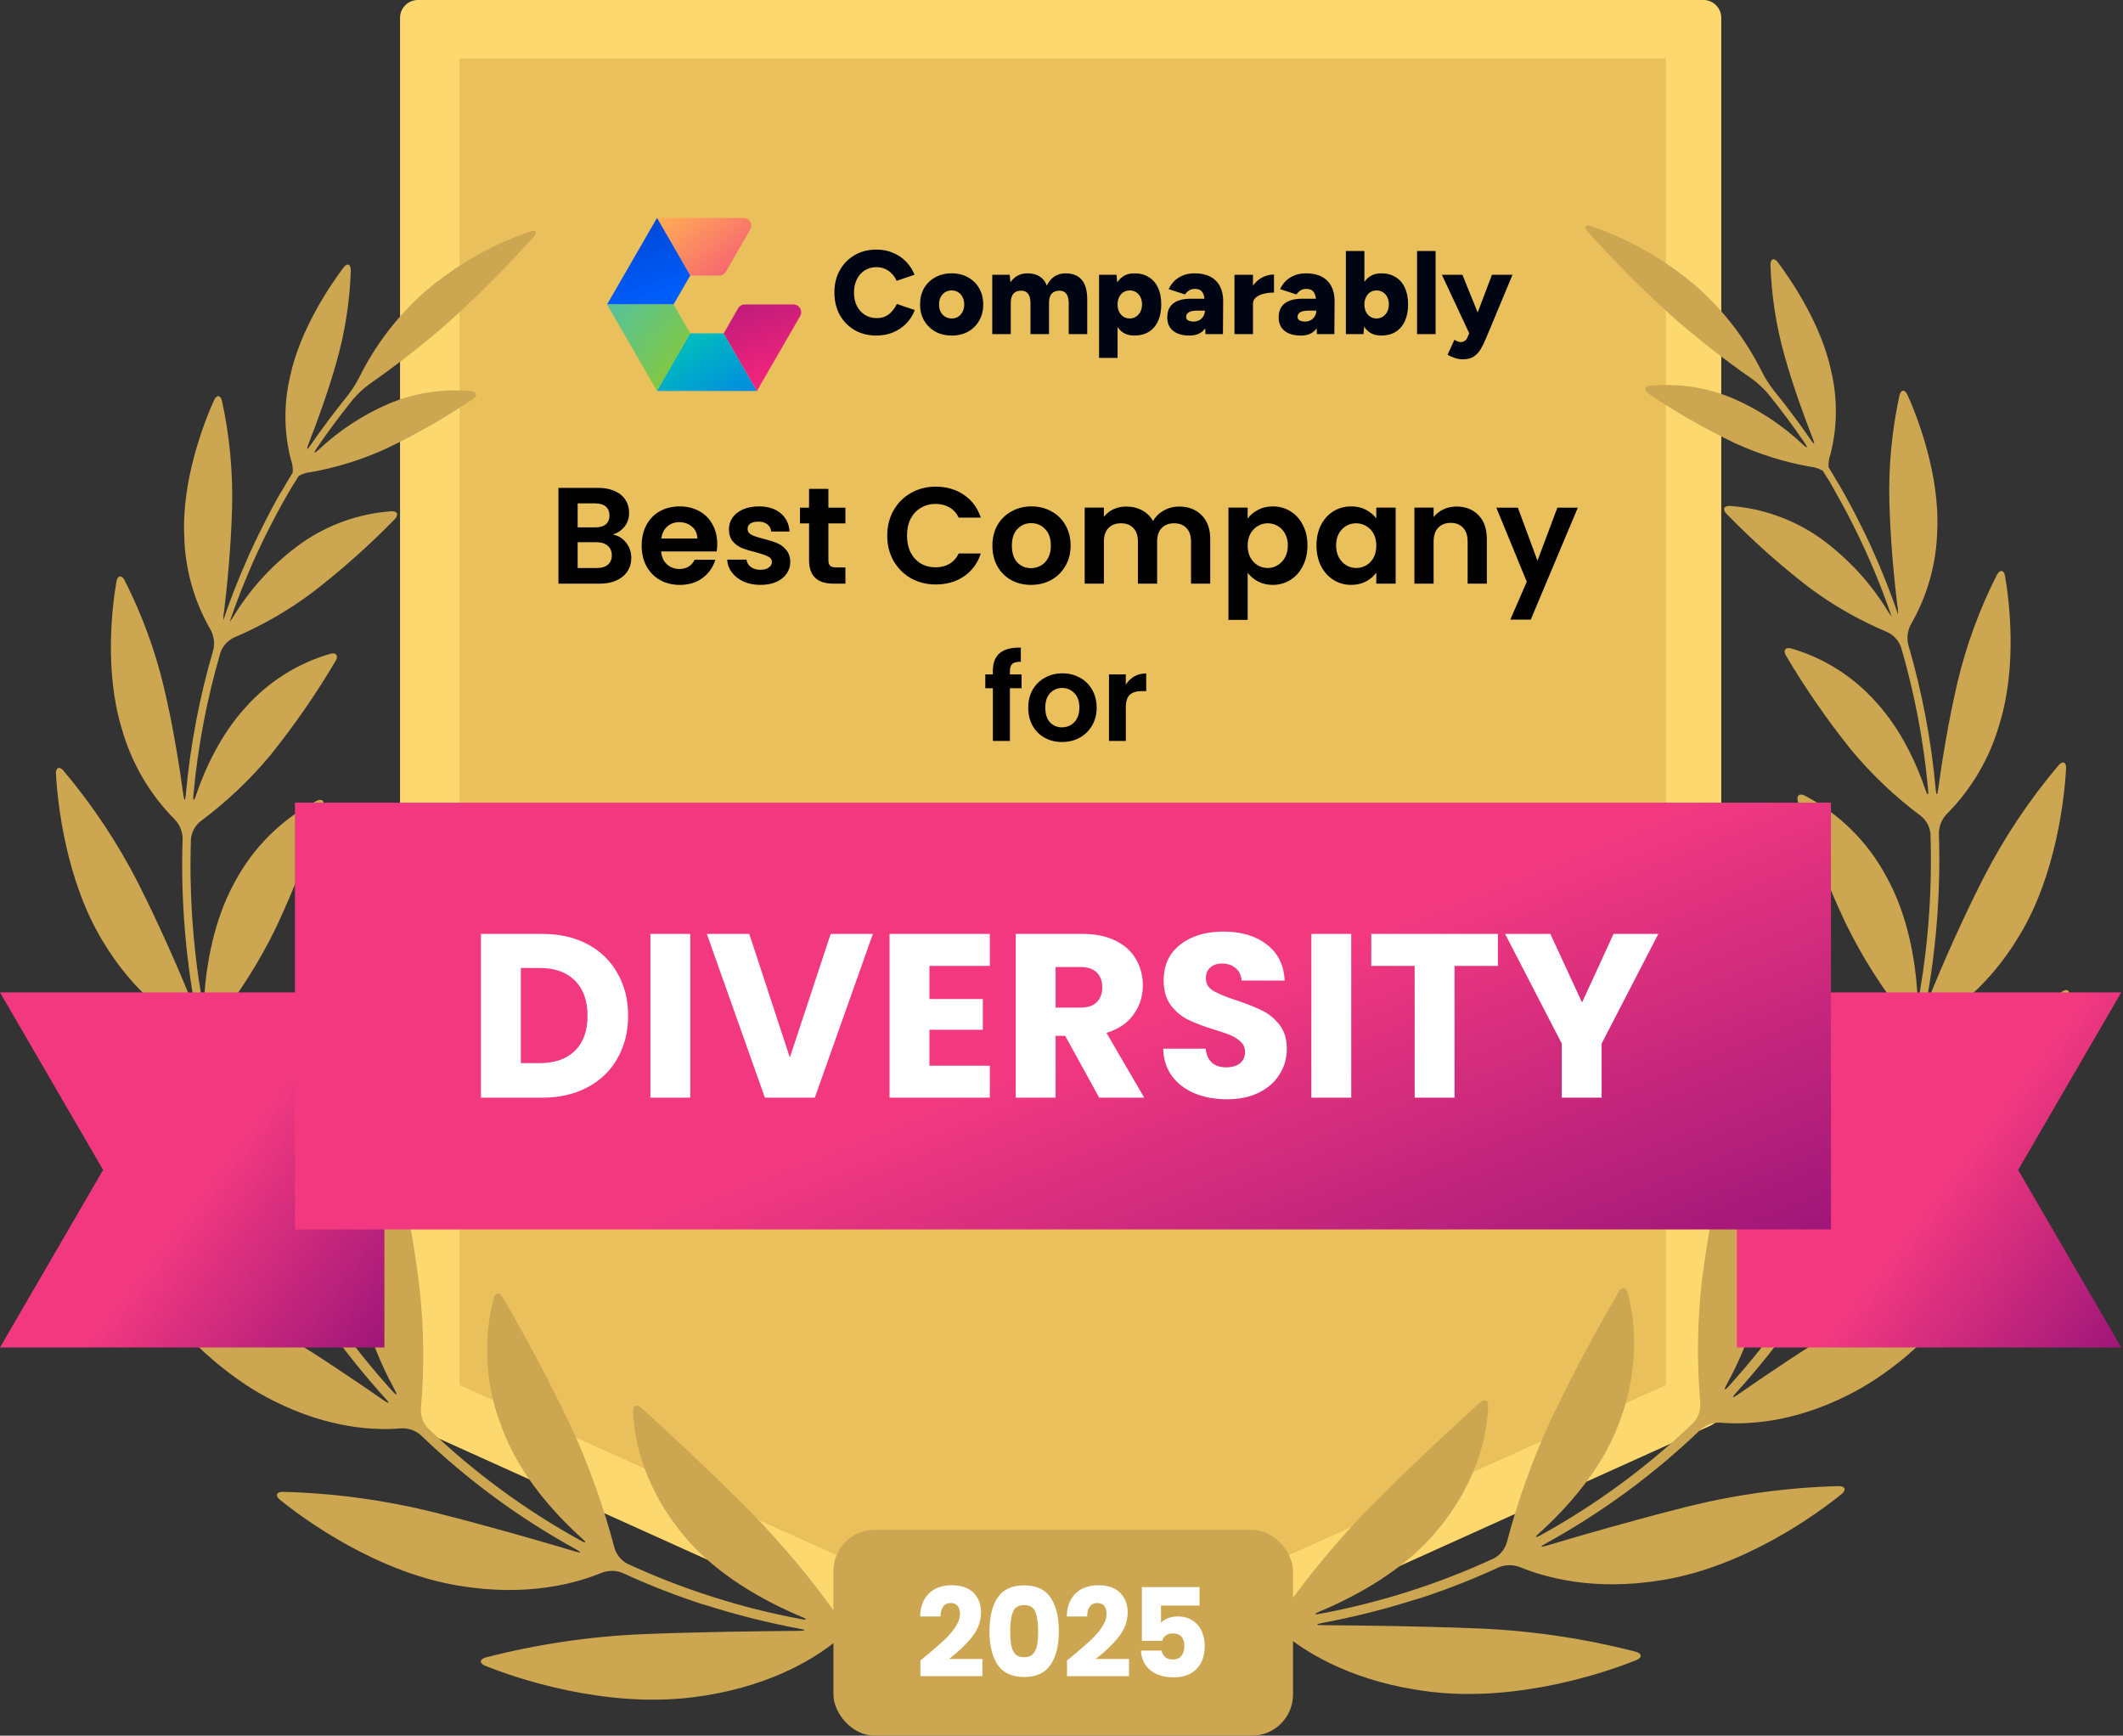 <?xml version="1.0" encoding="UTF-8"?>
<svg xmlns="http://www.w3.org/2000/svg" width="619" height="506" viewBox="0 0 619 506" fill="none">
  <rect x="0" y="0" width="619" height="506" fill="#333333" stroke="none"/>
  <g clip-path="url(#clip0_1458_999)">
    <g clip-path="url(#clip1_1458_999)">
      <path d="M496.622 410.946L309.236 495.487L121.865 410.946V5.194H496.622V410.946Z" fill="#FDD86F"></path>
      <path fill-rule="evenodd" clip-rule="evenodd" d="M307.105 500.215C307.777 500.513 308.502 500.671 309.236 500.681C309.976 500.673 310.706 500.514 311.382 500.215L498.753 415.612C500.612 414.798 501.827 412.975 501.863 410.946V5.194C501.863 2.326 499.538 2.33141e-05 496.669 2.33141e-05H121.866C120.484 -0.004 119.157 0.541 118.177 1.515C117.197 2.489 116.644 3.813 116.64 5.194V411.008C116.676 413.038 117.891 414.86 119.751 415.674L307.105 500.215ZM309.236 489.795L127.044 407.602V10.389H491.443V407.602L309.236 489.795Z" fill="#FDD86F"></path>
      <path d="M134 403.794V17H485.708V403.794L309.846 483.125L134 403.794Z" fill="#E9C05B"></path>
      <path d="M244.291 471.225C236.651 460.452 228.175 450.296 218.941 440.852C205.255 427.058 192.238 415.192 186.997 410.464C185.644 409.251 184.524 409.733 184.587 411.537C184.82 417.758 186.655 432.19 199.097 447.307C208.63 459.126 223.171 466.949 233.793 471.381C235.457 472.081 235.348 472.345 233.607 472.019C216.095 468.764 199.058 463.335 182.891 455.86C181.092 454.882 179.75 453.233 179.159 451.272C175.963 439.045 171.685 427.126 166.375 415.658C158.459 398.924 150.03 384.165 146.546 378.178C145.629 376.623 144.4 376.732 143.934 378.489C140.723 391.06 141.589 404.326 146.406 416.374C151.476 430.122 161.834 441.428 169.734 448.535C171.087 449.733 170.916 449.997 169.33 449.126C153.082 440.186 138.081 429.148 124.711 416.296C123.336 414.784 122.619 412.786 122.721 410.744C123.758 398.929 123.617 387.041 122.301 375.254C120.645 361.961 118.236 348.772 115.085 335.752C114.665 333.995 113.53 333.761 112.503 335.301C106.249 345.835 103.352 358.025 104.198 370.246C104.836 383.777 110.419 396.591 115.085 405.192C115.971 406.747 115.707 406.98 114.494 405.643C102.039 391.911 91.349 376.677 82.674 360.293C81.831 358.424 81.775 356.294 82.519 354.383C87.194 343.6 90.728 332.357 93.063 320.838C95.493 307.776 97.134 294.579 97.978 281.32C98.086 279.516 96.998 278.925 95.629 280.091C86.525 288.149 80.11 298.804 77.247 310.62C73.779 323.761 75.132 337.696 76.967 347.26C77.309 349.033 76.967 349.142 76.267 347.494C69.926 333.501 64.987 318.915 61.524 303.948C61.191 301.932 61.69 299.866 62.908 298.225C69.769 289.629 75.662 280.304 80.481 270.418C85.814 259.002 90.411 247.257 94.245 235.255C94.789 233.529 93.872 232.689 92.254 233.498C82.122 238.813 73.826 247.055 68.444 257.152C62.208 268.427 60.124 281.615 59.533 290.822C59.409 292.626 59.097 292.657 58.786 290.822C56.188 275.545 55.146 260.043 55.676 244.555C55.885 242.527 56.906 240.67 58.507 239.407C66.057 233.787 72.912 227.287 78.926 220.045C85.872 211.393 92.192 202.256 97.838 192.705C98.755 191.15 98.055 190.139 96.282 190.605C86.771 193.368 78.232 198.758 71.648 206.157C64.23 214.213 59.673 224.431 57.122 231.911C56.531 233.638 56.22 233.575 56.392 231.771C57.676 217.67 60.327 203.727 64.307 190.139C65.025 188.226 66.466 186.673 68.32 185.815C76.461 182.371 84.149 177.942 91.212 172.627C99.66 166.111 107.637 159.007 115.085 151.368C116.344 150.061 115.893 148.941 114.074 149.05C104.701 149.721 95.684 152.913 87.978 158.288C80.21 163.835 73.605 170.852 68.538 178.941C68.078 179.751 67.558 180.526 66.982 181.258C66.982 181.087 67.091 180.932 67.138 180.776C67.449 179.874 67.76 178.988 68.087 178.086C68.413 177.184 68.724 176.344 69.051 175.458L70.062 172.798L71.104 170.185C71.477 169.299 71.835 168.412 72.208 167.542C72.581 166.671 72.939 165.815 73.312 164.944L74.478 162.316C74.867 161.461 75.272 160.605 75.676 159.75L76.905 157.137L78.18 154.602C78.615 153.747 79.051 152.876 79.502 152.021C79.953 151.165 80.373 150.341 80.824 149.517L82.223 146.951C82.69 146.111 83.156 145.287 83.639 144.462C84.121 143.638 84.603 142.767 85.1 141.927L86.656 139.47L87.076 138.786C88.193 138.12 89.449 137.721 90.746 137.62C98.31 136.265 105.672 133.96 112.659 130.761C121.384 126.602 129.785 121.793 137.791 116.376C139.346 115.365 139.066 114.214 137.262 114.012C129.056 113.255 120.79 114.542 113.203 117.76C105.698 121.011 98.815 125.542 92.861 131.15C91.539 132.379 91.306 132.192 92.317 130.699C95.645 125.816 99.201 121.036 102.985 116.36C104.383 114.717 105.97 113.245 107.713 111.974C115.827 106.327 123.615 100.226 131.041 93.701C139.652 85.913 147.848 77.68 155.598 69.035C156.811 67.682 156.36 66.951 154.649 67.48C143.221 71.364 132.657 77.433 123.545 85.349C115.826 92.219 109.491 100.501 104.883 109.75C103.903 111.691 102.742 113.534 101.415 115.256C97.578 120.004 93.95 124.851 90.528 129.797C89.517 131.352 89.268 131.165 89.922 129.486C92.363 123.265 95.598 114.463 98.18 105.302C100.627 96.654 102.006 87.739 102.285 78.755C102.285 76.936 101.228 76.578 100.139 78.024C96.142 83.328 87.464 96.174 84.587 109.735C82.704 117.694 82.773 125.991 84.789 133.918C85.248 135.144 85.439 136.454 85.349 137.759L84.914 138.49C84.416 139.299 83.934 140.046 83.452 140.917C82.97 141.787 82.441 142.643 81.897 143.529C81.352 144.416 80.948 145.162 80.497 145.971L79.066 148.615L77.76 151.134C77.293 152.021 76.858 152.907 76.407 153.809C75.956 154.711 75.567 155.473 75.163 156.297C74.758 157.122 74.307 158.102 73.888 158.988C73.468 159.874 73.094 160.683 72.706 161.523C72.317 162.363 71.959 163.296 71.539 164.229C71.119 165.162 70.793 165.924 70.435 166.78C70.077 167.635 69.688 168.599 69.315 169.517C68.942 170.434 68.615 171.227 68.289 172.083C67.962 172.938 67.573 173.918 67.231 174.835C66.889 175.753 66.594 176.562 66.283 177.417L65.318 180.201C65.318 180.372 65.21 180.559 65.147 180.73C65.1 179.812 65.174 178.892 65.365 177.993C66.267 170.45 67.371 159.33 67.667 147.993C67.932 137.545 66.945 127.102 64.727 116.889C64.323 115.131 63.172 115.022 62.41 116.671C59.424 123.281 52.97 139.999 53.717 156.204C53.927 165.804 56.553 175.197 61.353 183.513C62.35 185.307 62.654 187.404 62.208 189.408C58.148 203.232 55.455 217.421 54.167 231.771C54.012 233.575 53.717 233.575 53.468 231.771C52.379 223.778 50.559 212.145 47.822 200.496C45.241 189.614 41.373 179.079 36.298 169.112C35.459 167.557 34.292 167.697 33.965 169.486C32.675 176.873 30.404 195.784 35.521 212.456C38.327 222.439 43.638 231.539 50.948 238.894C52.365 240.372 53.185 242.322 53.25 244.368C52.719 260.156 53.809 275.957 56.5 291.522C56.811 293.311 56.5 293.388 55.832 291.724C52.286 283.093 46.718 270.185 40.28 257.432C34.288 245.724 26.983 234.736 18.507 224.68C17.325 223.311 16.221 223.762 16.314 225.566C16.749 233.933 19.175 256.67 29.984 274.415C38.88 289.252 49.424 296.53 55.381 299.749C57.138 300.794 58.442 302.458 59.035 304.415C62.555 319.703 67.604 334.599 74.105 348.878C74.852 350.526 74.603 350.682 73.499 349.236C67.542 341.46 58.491 329.858 48.615 318.676C39.333 308.205 28.899 298.814 17.512 290.682C15.956 289.656 15.054 290.356 15.583 292.098C18.056 300.496 26.438 323.481 42.426 339.033C55.598 351.988 68.444 356.483 75.365 358.069C77.31 358.615 78.976 359.876 80.031 361.599C88.867 378.29 99.76 393.808 112.456 407.789C113.669 409.126 113.483 409.344 111.99 408.318C103.841 402.641 91.772 394.476 79.237 386.903C67.305 379.77 54.593 374.031 41.353 369.795C39.626 369.267 38.911 370.246 39.938 371.739C44.836 378.94 59.735 398.395 79.657 408.333C96.205 416.7 109.89 417.027 116.982 416.405C119.027 416.301 121.034 416.979 122.596 418.302C136.192 431.393 151.462 442.626 168.008 451.708C169.563 452.579 169.563 452.843 167.759 452.314C157.371 449.204 141.927 444.74 126.422 440.852C112.01 437.284 97.252 435.292 82.41 434.912C80.59 434.912 80.171 436.031 81.586 437.182C88.631 442.952 109.999 458.488 134.012 462.314C154.042 465.642 168.381 461.428 175.442 458.504C177.367 457.781 179.489 457.781 181.414 458.504C188.319 461.695 195.39 464.514 202.596 466.949C204.307 467.524 205.706 467.96 205.706 467.928C205.706 467.897 207.121 468.348 208.817 468.877C216.83 471.309 224.97 473.298 233.202 474.834C234.975 475.176 234.96 475.424 233.202 475.44C221.46 475.533 203.996 475.736 187.122 476.42C171.737 477.089 156.465 479.367 141.554 483.216C139.812 483.714 139.735 484.896 141.414 485.596C150.046 489.126 176.095 498.037 201.849 494.818C223.373 492.19 236.764 483.931 243.031 479.001C244.71 477.794 246.751 477.196 248.816 477.306C250.029 477.462 251.242 477.586 252.456 477.711C254.26 477.897 255.721 477.353 255.721 476.544C255.721 475.736 254.26 474.896 252.471 474.694L249.361 474.32C247.349 473.945 245.544 472.844 244.291 471.225Z" fill="#CCA650"></path>
      <path d="M374.181 469.67C381.828 458.897 390.309 448.742 399.547 439.297C413.232 425.503 426.249 413.636 431.506 408.909C432.843 407.696 433.963 408.178 433.901 409.982C433.668 416.203 431.848 430.635 419.375 445.751C409.858 457.571 395.316 465.394 384.71 469.826C383.03 470.526 383.155 470.79 384.881 470.463C402.392 467.208 419.429 461.78 435.596 454.305C437.396 453.327 438.737 451.678 439.329 449.717C442.524 437.49 446.802 425.571 452.112 414.103C460.028 397.369 468.457 382.61 471.941 376.623C472.859 375.067 474.087 375.176 474.554 376.934C476.218 382.952 478.8 397.151 472.081 414.818C467.011 428.566 456.653 439.873 448.753 446.98C447.4 448.177 447.571 448.442 449.157 447.571C465.403 438.627 480.404 427.589 493.776 414.741C495.152 413.229 495.868 411.23 495.767 409.189C494.73 397.374 494.87 385.486 496.187 373.699C497.859 360.438 500.273 347.281 503.418 334.29C503.838 332.533 505.051 332.299 506 333.839C512.256 344.372 515.148 356.564 514.289 368.784C513.652 382.315 508.068 395.13 503.403 403.73C502.532 405.285 502.781 405.518 503.994 404.181C516.449 390.45 527.138 375.215 535.813 358.831C536.656 356.962 536.712 354.832 535.969 352.921C531.301 342.135 527.767 330.893 525.424 319.376C522.979 306.315 521.322 293.118 520.463 279.858C520.354 278.054 521.443 277.463 522.827 278.63C531.914 286.663 538.328 297.283 541.21 309.065C544.693 322.206 543.34 336.141 541.505 345.705C541.163 347.478 541.505 347.587 542.205 345.939C548.551 331.947 553.495 317.36 556.964 302.393C557.283 300.375 556.779 298.313 555.564 296.67C548.703 288.074 542.81 278.749 537.99 268.863C532.665 257.444 528.068 245.699 524.227 233.7C523.683 231.974 524.6 231.134 526.218 231.942C536.35 237.257 544.647 245.5 550.028 255.597C556.342 266.919 558.426 280.107 559.017 289.267C559.126 291.071 559.437 291.102 559.748 289.267C562.346 273.99 563.389 258.488 562.858 243C562.649 240.972 561.628 239.115 560.028 237.852C552.493 232.228 545.654 225.729 539.655 218.49C532.714 209.834 526.395 200.697 520.743 191.15C519.826 189.594 520.526 188.583 522.298 189.05C531.803 191.818 540.335 197.208 546.917 204.602C554.351 212.658 558.892 222.876 561.443 230.356C562.034 232.082 562.345 232.02 562.174 230.216C560.889 216.115 558.238 202.172 554.258 188.583C553.54 186.671 552.099 185.118 550.245 184.26C542.056 180.826 534.32 176.396 527.213 171.072C518.791 164.554 510.84 157.45 503.418 149.812C502.143 148.506 502.594 147.386 504.414 147.495C513.786 148.165 522.803 151.357 530.51 156.733C538.278 162.28 544.883 169.297 549.95 177.386C550.417 178.192 550.937 178.966 551.505 179.703C551.505 179.532 551.396 179.377 551.35 179.221C551.039 178.319 550.728 177.433 550.401 176.531C550.074 175.629 549.763 174.789 549.437 173.902C549.11 173.016 548.768 172.129 548.426 171.243L547.384 168.63C547.026 167.744 546.653 166.857 546.295 165.986L545.175 163.389L544.009 160.761C543.62 159.906 543.216 159.05 542.812 158.195C542.407 157.339 542.003 156.453 541.567 155.582C541.132 154.711 540.743 153.903 540.308 153.047L539.001 150.466C538.566 149.626 538.115 148.786 537.664 147.962L536.264 145.396L534.865 142.907L533.434 140.372L531.879 137.915L531.459 137.231C530.34 136.568 529.085 136.169 527.788 136.064C520.225 134.709 512.862 132.405 505.876 129.206C497.152 125.043 488.751 120.235 480.744 114.82C479.188 113.809 479.468 112.659 481.272 112.456C489.514 111.681 497.82 112.969 505.44 116.204C512.901 119.468 519.741 123.999 525.658 129.595C526.98 130.823 527.213 130.637 526.202 129.144C522.874 124.26 519.318 119.481 515.533 114.805C514.126 113.16 512.529 111.687 510.774 110.419C502.661 104.772 494.872 98.671 487.446 92.145C478.84 84.354 470.643 76.121 462.89 67.48C461.677 66.127 462.128 65.396 463.854 65.925C475.281 69.811 485.845 75.879 494.958 83.794C502.675 90.666 509.01 98.948 513.62 108.195C514.6 110.136 515.761 111.979 517.089 113.701C520.935 118.449 524.564 123.296 527.975 128.242C528.986 129.797 529.235 129.61 528.581 127.931C526.14 121.71 522.905 112.907 520.323 103.747C517.876 95.099 516.497 86.184 516.218 77.2C516.218 75.38 517.275 75.023 518.364 76.469C522.361 81.772 531.054 94.618 533.916 108.18C535.795 116.139 535.731 124.434 533.729 132.363C533.261 133.586 533.064 134.897 533.154 136.204L533.589 136.935L535.051 139.361C535.564 140.217 536.062 141.088 536.606 141.974L537.99 144.416C538.473 145.302 538.955 146.173 539.421 147.06C539.888 147.946 540.308 148.708 540.743 149.532C541.179 150.357 541.645 151.305 542.096 152.207C542.547 153.109 542.936 153.871 543.34 154.696L544.631 157.386L545.798 159.921C546.202 160.823 546.606 161.725 546.995 162.627C547.384 163.529 547.742 164.322 548.099 165.178L549.219 167.915C549.572 168.765 549.914 169.62 550.245 170.481C550.603 171.398 550.961 172.316 551.303 173.234C551.645 174.151 551.941 174.96 552.252 175.815L553.231 178.599L553.418 179.128C553.439 178.21 553.361 177.292 553.185 176.391C552.283 168.848 551.179 157.728 550.883 146.391C550.618 135.943 551.605 125.5 553.822 115.287C554.227 113.53 555.378 113.421 556.14 115.069C559.126 121.679 565.58 138.397 564.833 154.602C564.63 164.206 562.009 173.604 557.213 181.927C556.216 183.721 555.911 185.818 556.357 187.821C560.41 201.647 563.103 215.836 564.398 230.185C564.553 231.989 564.849 231.989 565.098 230.185C566.186 222.191 568.021 210.558 570.743 198.91C573.324 188.028 577.193 177.493 582.267 167.526C583.122 165.971 584.289 166.111 584.6 167.899C585.891 175.286 588.161 194.198 583.045 210.869C580.238 220.853 574.928 229.953 567.617 237.308C566.2 238.786 565.38 240.736 565.315 242.782C565.846 258.57 564.757 274.37 562.065 289.936C561.754 291.724 562.065 291.802 562.734 290.138C566.28 281.507 571.847 268.598 578.363 255.846C584.38 244.134 591.711 233.146 600.214 223.093C601.396 221.725 602.5 222.176 602.407 223.98C601.971 232.347 599.545 255.084 588.737 272.829C579.841 287.665 569.312 294.944 563.34 298.163C561.583 299.208 560.279 300.872 559.685 302.828C556.165 318.117 551.117 333.013 544.616 347.292C543.869 348.94 544.118 349.096 545.222 347.649C551.179 339.873 560.23 328.272 570.105 317.09C579.388 306.619 589.822 297.228 601.209 289.096C602.765 288.07 603.667 288.769 603.138 290.511C600.587 298.847 592.158 321.88 576.217 337.369C563.045 350.324 550.199 354.819 543.278 356.405C541.305 356.934 539.608 358.197 538.535 359.935C529.704 376.63 518.81 392.148 506.109 406.125C504.896 407.462 505.082 407.68 506.575 406.654C514.725 400.977 526.793 392.812 539.328 385.238C551.261 378.106 563.972 372.367 577.213 368.131C578.954 367.603 579.654 368.582 578.643 370.075C573.729 377.276 558.846 396.731 538.908 406.669C522.361 415.036 508.675 415.363 501.583 414.741C499.54 414.643 497.534 415.321 495.969 416.638C482.37 429.726 467.1 440.958 450.557 450.044C449.002 450.915 449.08 451.179 450.806 450.65C461.195 447.54 476.638 443.076 492.143 439.188C506.561 435.619 521.323 433.627 536.171 433.248C537.975 433.248 538.395 434.367 536.995 435.518C529.935 441.288 508.566 456.824 484.554 460.65C464.523 463.978 450.199 459.764 443.123 456.84C441.204 456.116 439.086 456.116 437.167 456.84C430.257 460.031 423.181 462.85 415.969 465.285C414.259 465.86 412.859 466.296 412.859 466.264C412.859 466.233 411.444 466.684 409.749 467.213C401.741 469.643 393.605 471.632 385.379 473.17C383.59 473.512 383.606 473.76 385.379 473.776C397.12 473.869 414.585 474.072 431.459 474.756C446.844 475.424 462.116 477.702 477.027 481.552C478.768 482.05 478.846 483.232 477.167 483.931C468.535 487.462 442.486 496.373 416.747 493.154C395.208 490.526 381.817 482.267 375.55 477.337C373.871 476.13 371.83 475.532 369.764 475.642C368.551 475.798 367.338 475.922 366.125 476.047C364.321 476.233 362.859 475.689 362.859 474.88C362.859 474.072 364.321 473.232 366.125 473.03L369.236 472.656C371.189 472.288 372.945 471.228 374.181 469.67Z" fill="#CCA650"></path>
      <path d="M79.051 289.314H0L30.062 341.072L0 392.829H112.083V355.224V289.314H79.051Z" fill="url(#paint0_linear_1458_999)"></path>
      <path d="M618.488 289.314H539.437H506.404V355.224V392.829H618.488L588.426 341.072L618.488 289.314Z" fill="url(#paint1_linear_1458_999)"></path>
      <path d="M533.851 358.416V288.51V283.86V279.194V234H86V279.194V283.86V288.51V358.416H112.765H115.891H119.032H500.818H503.944H507.086H533.851Z" fill="url(#paint2_linear_1458_999)"></path>
      <path d="M158.116 272.264C163.148 272.264 167.545 273.261 171.308 275.256C175.07 277.251 177.972 280.061 180.012 283.688C182.097 287.269 183.14 291.417 183.14 296.132C183.14 300.801 182.097 304.949 180.012 308.576C177.972 312.203 175.048 315.013 171.24 317.008C167.477 319.003 163.102 320 158.116 320H140.232V272.264H158.116ZM157.368 309.936C161.765 309.936 165.188 308.735 167.636 306.332C170.084 303.929 171.308 300.529 171.308 296.132C171.308 291.735 170.084 288.312 167.636 285.864C165.188 283.416 161.765 282.192 157.368 282.192H151.86V309.936H157.368ZM201.266 272.264V320H189.638V272.264H201.266ZM254.505 272.264L237.573 320H223.021L206.089 272.264H218.465L230.297 308.304L242.197 272.264H254.505ZM270.992 281.58V291.236H286.564V300.212H270.992V310.684H288.604V320H259.364V272.264H288.604V281.58H270.992ZM320.498 320L310.57 301.98H307.782V320H296.154V272.264H315.67C319.432 272.264 322.628 272.921 325.258 274.236C327.932 275.551 329.927 277.364 331.242 279.676C332.556 281.943 333.214 284.481 333.214 287.292C333.214 290.465 332.307 293.299 330.494 295.792C328.726 298.285 326.096 300.053 322.606 301.096L333.622 320H320.498ZM307.782 293.752H314.99C317.12 293.752 318.707 293.231 319.75 292.188C320.838 291.145 321.382 289.672 321.382 287.768C321.382 285.955 320.838 284.527 319.75 283.484C318.707 282.441 317.12 281.92 314.99 281.92H307.782V293.752ZM357.785 320.476C354.294 320.476 351.166 319.909 348.401 318.776C345.636 317.643 343.414 315.965 341.737 313.744C340.105 311.523 339.244 308.848 339.153 305.72H351.529C351.71 307.488 352.322 308.848 353.365 309.8C354.408 310.707 355.768 311.16 357.445 311.16C359.168 311.16 360.528 310.775 361.525 310.004C362.522 309.188 363.021 308.077 363.021 306.672C363.021 305.493 362.613 304.519 361.797 303.748C361.026 302.977 360.052 302.343 358.873 301.844C357.74 301.345 356.108 300.779 353.977 300.144C350.894 299.192 348.378 298.24 346.429 297.288C344.48 296.336 342.802 294.931 341.397 293.072C339.992 291.213 339.289 288.788 339.289 285.796C339.289 281.353 340.898 277.885 344.117 275.392C347.336 272.853 351.529 271.584 356.697 271.584C361.956 271.584 366.194 272.853 369.413 275.392C372.632 277.885 374.354 281.376 374.581 285.864H362.001C361.91 284.323 361.344 283.121 360.301 282.26C359.258 281.353 357.921 280.9 356.289 280.9C354.884 280.9 353.75 281.285 352.889 282.056C352.028 282.781 351.597 283.847 351.597 285.252C351.597 286.793 352.322 287.995 353.773 288.856C355.224 289.717 357.49 290.647 360.573 291.644C363.656 292.687 366.149 293.684 368.053 294.636C370.002 295.588 371.68 296.971 373.085 298.784C374.49 300.597 375.193 302.932 375.193 305.788C375.193 308.508 374.49 310.979 373.085 313.2C371.725 315.421 369.73 317.189 367.101 318.504C364.472 319.819 361.366 320.476 357.785 320.476ZM393.977 272.264V320H382.349V272.264H393.977ZM436.744 272.264V281.58H424.096V320H412.468V281.58H399.82V272.264H436.744ZM483.515 272.264L466.991 304.224V320H455.363V304.224L438.839 272.264H452.031L461.279 292.256L470.459 272.264H483.515Z" fill="white"></path>
      <path d="M191.566 63.529L201.253 80.316H209.7C210.507 80.316 211.252 79.886 211.655 79.188L218.74 66.914C219.609 65.409 218.523 63.529 216.786 63.529H191.566Z" fill="url(#paint3_linear_1458_999)"></path>
      <path d="M191.566 63.529L201.253 80.316L196.383 88.753H177L191.566 63.529Z" fill="url(#paint4_linear_1458_999)"></path>
      <path d="M177 88.753H196.383L201.253 97.194L191.566 113.981L177 88.753Z" fill="url(#paint5_linear_1458_999)"></path>
      <path d="M201.253 97.194H211.003L220.695 113.981H191.566L201.253 97.194Z" fill="url(#paint6_linear_1458_999)"></path>
      <path d="M211.003 97.194L215.223 89.882C215.626 89.183 216.371 88.753 217.177 88.753H231.348C233.085 88.753 234.171 90.633 233.303 92.138L220.695 113.981L211.003 97.194Z" fill="url(#paint7_linear_1458_999)"></path>
      <path d="M426.461 104.748C425.722 104.748 424.938 104.609 424.107 104.333C423.299 104.056 422.618 103.756 422.064 103.432L424.072 99.036C424.395 99.267 424.707 99.44 425.007 99.555C425.33 99.671 425.618 99.728 425.872 99.728C426.311 99.728 426.703 99.613 427.049 99.382C427.395 99.175 427.672 98.828 427.88 98.344L429.923 93.532L435.011 80.101H441L433.35 98.448C432.842 99.694 432.311 100.79 431.757 101.736C431.203 102.682 430.511 103.421 429.68 103.952C428.872 104.483 427.799 104.748 426.461 104.748ZM428.503 97.409L420.403 80.101H426.392L431.826 93.532L433.661 97.409H428.503Z" fill="#000514"></path>
      <path d="M413.174 97.409V73.177H418.575V97.409H413.174Z" fill="#000514"></path>
      <path d="M392.417 97.409V73.177H397.818V94.189L397.541 97.409H392.417ZM402.733 97.824C401.303 97.824 400.102 97.466 399.133 96.751C398.164 96.013 397.437 94.962 396.952 93.601C396.468 92.239 396.225 90.624 396.225 88.754C396.225 86.862 396.468 85.247 396.952 83.908C397.437 82.546 398.164 81.508 399.133 80.793C400.102 80.054 401.303 79.685 402.733 79.685C404.349 79.685 405.745 80.054 406.922 80.793C408.099 81.508 408.999 82.546 409.622 83.908C410.245 85.247 410.557 86.862 410.557 88.754C410.557 90.624 410.245 92.239 409.622 93.601C408.999 94.962 408.099 96.013 406.922 96.751C405.745 97.466 404.349 97.824 402.733 97.824ZM401.349 92.839C402.041 92.839 402.653 92.666 403.183 92.32C403.714 91.974 404.141 91.501 404.464 90.901C404.787 90.278 404.949 89.562 404.949 88.754C404.949 87.947 404.799 87.243 404.499 86.643C404.199 86.02 403.772 85.535 403.218 85.189C402.687 84.843 402.076 84.67 401.383 84.67C400.691 84.67 400.068 84.843 399.514 85.189C398.983 85.535 398.568 86.02 398.268 86.643C397.968 87.266 397.818 87.97 397.818 88.754C397.818 89.562 397.968 90.278 398.268 90.901C398.568 91.501 398.983 91.974 399.514 92.32C400.045 92.666 400.656 92.839 401.349 92.839Z" fill="#000514"></path>
      <path d="M383.969 97.409L383.796 93.67V88.789C383.796 87.866 383.716 87.058 383.554 86.366C383.393 85.674 383.104 85.143 382.689 84.774C382.273 84.404 381.662 84.22 380.854 84.22C380.208 84.22 379.654 84.37 379.192 84.67C378.731 84.947 378.338 85.339 378.015 85.847L373.238 84.289C373.63 83.435 374.161 82.662 374.831 81.97C375.523 81.277 376.365 80.724 377.358 80.308C378.35 79.893 379.504 79.685 380.819 79.685C382.619 79.685 384.131 80.008 385.354 80.654C386.6 81.3 387.535 82.224 388.158 83.424C388.804 84.624 389.127 86.066 389.127 87.751L389.058 97.409H383.969ZM379.296 97.824C377.242 97.824 375.65 97.363 374.519 96.44C373.388 95.517 372.823 94.213 372.823 92.528C372.823 90.705 373.411 89.343 374.588 88.443C375.765 87.543 377.415 87.093 379.538 87.093H384.281V90.555H381.581C380.427 90.555 379.596 90.716 379.088 91.04C378.581 91.363 378.327 91.813 378.327 92.389C378.327 92.805 378.511 93.14 378.881 93.393C379.273 93.624 379.804 93.74 380.473 93.74C381.142 93.74 381.719 93.601 382.204 93.324C382.712 93.024 383.104 92.632 383.381 92.147C383.658 91.663 383.796 91.132 383.796 90.555H385.216C385.216 92.863 384.719 94.651 383.727 95.921C382.758 97.19 381.281 97.824 379.296 97.824Z" fill="#000514"></path>
      <path d="M363.911 88.443C363.911 86.574 364.28 85.016 365.019 83.77C365.78 82.524 366.727 81.589 367.857 80.966C369.011 80.343 370.211 80.031 371.458 80.031V85.293C370.396 85.293 369.392 85.408 368.446 85.639C367.523 85.87 366.773 86.228 366.196 86.712C365.619 87.174 365.33 87.774 365.33 88.512L363.911 88.443ZM359.93 97.409V80.1H365.33V97.409H359.93Z" fill="#000514"></path>
      <path d="M351.482 97.409L351.309 93.67V88.789C351.309 87.866 351.228 87.058 351.067 86.366C350.905 85.674 350.617 85.143 350.201 84.774C349.786 84.404 349.174 84.22 348.367 84.22C347.72 84.22 347.167 84.37 346.705 84.67C346.243 84.947 345.851 85.339 345.528 85.847L340.751 84.289C341.143 83.435 341.674 82.662 342.343 81.97C343.036 81.277 343.878 80.724 344.87 80.308C345.863 79.893 347.017 79.685 348.332 79.685C350.132 79.685 351.644 80.008 352.867 80.654C354.113 81.3 355.048 82.224 355.671 83.424C356.317 84.624 356.64 86.066 356.64 87.751L356.571 97.409H351.482ZM346.809 97.824C344.755 97.824 343.163 97.363 342.032 96.44C340.901 95.517 340.335 94.213 340.335 92.528C340.335 90.705 340.924 89.343 342.101 88.443C343.278 87.543 344.928 87.093 347.051 87.093H351.794V90.555H349.094C347.94 90.555 347.109 90.716 346.601 91.04C346.093 91.363 345.84 91.813 345.84 92.389C345.84 92.805 346.024 93.14 346.393 93.393C346.786 93.624 347.317 93.74 347.986 93.74C348.655 93.74 349.232 93.601 349.717 93.324C350.224 93.024 350.617 92.632 350.894 92.147C351.171 91.663 351.309 91.132 351.309 90.555H352.728C352.728 92.863 352.232 94.651 351.24 95.921C350.271 97.19 348.794 97.824 346.809 97.824Z" fill="#000514"></path>
      <path d="M320.449 104.332V80.1H325.537L325.849 83.285V104.332H320.449ZM330.765 97.824C329.334 97.824 328.134 97.467 327.164 96.751C326.195 96.013 325.468 94.963 324.984 93.601C324.499 92.24 324.257 90.624 324.257 88.755C324.257 86.862 324.499 85.247 324.984 83.908C325.468 82.547 326.195 81.508 327.164 80.793C328.134 80.054 329.334 79.685 330.765 79.685C332.38 79.685 333.776 80.054 334.953 80.793C336.13 81.508 337.03 82.547 337.653 83.908C338.277 85.247 338.588 86.862 338.588 88.755C338.588 90.624 338.277 92.24 337.653 93.601C337.03 94.963 336.13 96.013 334.953 96.751C333.776 97.467 332.38 97.824 330.765 97.824ZM329.38 92.84C330.072 92.84 330.684 92.666 331.215 92.32C331.745 91.974 332.172 91.501 332.495 90.901C332.819 90.278 332.98 89.562 332.98 88.755C332.98 87.947 332.83 87.243 332.53 86.643C332.23 86.02 331.803 85.535 331.249 85.189C330.718 84.843 330.107 84.67 329.415 84.67C328.722 84.67 328.099 84.843 327.545 85.189C327.014 85.535 326.599 86.02 326.299 86.643C325.999 87.266 325.849 87.97 325.849 88.755C325.849 89.562 325.999 90.278 326.299 90.901C326.599 91.501 327.014 91.974 327.545 92.32C328.076 92.666 328.688 92.84 329.38 92.84Z" fill="#000514"></path>
      <path d="M289.31 97.409V80.1H294.399L294.71 83.285V97.409H289.31ZM300.457 97.409V88.547L305.857 87.508V97.409H300.457ZM311.603 97.409V88.547L317.004 87.508V97.409H311.603ZM300.457 88.547C300.457 87.624 300.353 86.897 300.145 86.366C299.938 85.812 299.637 85.408 299.245 85.155C298.876 84.901 298.414 84.762 297.86 84.739C296.822 84.716 296.037 85.004 295.507 85.605C294.976 86.181 294.71 87.07 294.71 88.27H293.083C293.083 86.447 293.36 84.901 293.914 83.631C294.468 82.339 295.218 81.358 296.164 80.689C297.134 80.02 298.253 79.685 299.522 79.685C301.622 79.685 303.203 80.32 304.265 81.589C305.326 82.858 305.857 84.832 305.857 87.508L300.457 88.547ZM311.603 88.547C311.603 87.624 311.5 86.897 311.292 86.366C311.084 85.812 310.784 85.408 310.392 85.155C310.023 84.901 309.561 84.762 309.007 84.739C307.992 84.716 307.207 85.004 306.653 85.605C306.122 86.181 305.857 87.07 305.857 88.27H304.265C304.265 86.447 304.53 84.901 305.061 83.631C305.615 82.339 306.365 81.358 307.311 80.689C308.28 80.02 309.4 79.685 310.669 79.685C312.769 79.685 314.35 80.32 315.411 81.589C316.496 82.858 317.027 84.832 317.004 87.508L311.603 88.547Z" fill="#000514"></path>
      <path d="M277.539 97.824C275.715 97.824 274.112 97.444 272.727 96.682C271.342 95.897 270.246 94.824 269.438 93.463C268.654 92.101 268.261 90.532 268.261 88.755C268.261 86.978 268.642 85.408 269.404 84.047C270.188 82.685 271.273 81.624 272.658 80.862C274.065 80.077 275.658 79.685 277.435 79.685C279.258 79.685 280.862 80.077 282.247 80.862C283.654 81.624 284.739 82.685 285.501 84.047C286.285 85.408 286.678 86.978 286.678 88.755C286.678 90.532 286.285 92.101 285.501 93.463C284.739 94.824 283.666 95.897 282.281 96.682C280.896 97.444 279.316 97.824 277.539 97.824ZM277.539 92.84C278.231 92.84 278.843 92.666 279.373 92.32C279.927 91.974 280.354 91.501 280.654 90.901C280.977 90.278 281.139 89.562 281.139 88.755C281.139 87.947 280.977 87.243 280.654 86.643C280.354 86.02 279.927 85.535 279.373 85.189C278.819 84.843 278.185 84.67 277.469 84.67C276.754 84.67 276.119 84.843 275.565 85.189C275.012 85.535 274.573 86.02 274.25 86.643C273.95 87.243 273.8 87.947 273.8 88.755C273.8 89.562 273.95 90.278 274.25 90.901C274.573 91.501 275.012 91.974 275.565 92.32C276.142 92.666 276.8 92.84 277.539 92.84Z" fill="#000514"></path>
      <path d="M255.538 97.825C253.138 97.825 251.014 97.294 249.168 96.232C247.345 95.147 245.903 93.67 244.841 91.801C243.802 89.909 243.283 87.739 243.283 85.293C243.283 82.847 243.802 80.689 244.841 78.82C245.903 76.927 247.345 75.45 249.168 74.389C251.014 73.304 253.138 72.762 255.538 72.762C257.292 72.762 258.896 73.073 260.349 73.696C261.826 74.296 263.096 75.15 264.157 76.258C265.242 77.366 266.073 78.647 266.65 80.1L261.423 81.866C261.076 81.058 260.603 80.354 260.003 79.754C259.426 79.154 258.757 78.693 257.995 78.37C257.257 78.047 256.438 77.885 255.538 77.885C254.268 77.885 253.138 78.197 252.145 78.82C251.153 79.443 250.38 80.32 249.826 81.451C249.272 82.558 248.995 83.839 248.995 85.293C248.995 86.747 249.272 88.039 249.826 89.17C250.403 90.278 251.187 91.155 252.18 91.801C253.195 92.424 254.349 92.736 255.642 92.736C256.588 92.736 257.43 92.563 258.169 92.216C258.907 91.87 259.542 91.386 260.072 90.763C260.626 90.139 261.099 89.424 261.492 88.616L266.719 90.382C266.165 91.859 265.346 93.163 264.261 94.293C263.176 95.401 261.896 96.267 260.419 96.89C258.942 97.513 257.315 97.825 255.538 97.825Z" fill="#000514"></path>
    </g>
    <rect x="243" y="446" width="134" height="60" rx="12" fill="#CCA650"></rect>
    <path d="M268.365 484.068C269.181 483.42 269.553 483.12 269.481 483.168C271.833 481.224 273.681 479.628 275.025 478.38C276.393 477.132 277.545 475.824 278.481 474.456C279.417 473.088 279.885 471.756 279.885 470.46C279.885 469.476 279.657 468.708 279.201 468.156C278.745 467.604 278.061 467.328 277.149 467.328C276.237 467.328 275.517 467.676 274.989 468.372C274.485 469.044 274.233 470.004 274.233 471.252H268.293C268.341 469.212 268.773 467.508 269.589 466.14C270.429 464.772 271.521 463.764 272.865 463.116C274.233 462.468 275.745 462.144 277.401 462.144C280.257 462.144 282.405 462.876 283.845 464.34C285.309 465.804 286.041 467.712 286.041 470.064C286.041 472.632 285.165 475.02 283.413 477.228C281.661 479.412 279.429 481.548 276.717 483.636H286.437V488.64H268.365V484.068ZM288.496 475.5C288.496 471.372 289.288 468.12 290.872 465.744C292.48 463.368 295.06 462.18 298.612 462.18C302.164 462.18 304.732 463.368 306.316 465.744C307.924 468.12 308.728 471.372 308.728 475.5C308.728 479.676 307.924 482.952 306.316 485.328C304.732 487.704 302.164 488.892 298.612 488.892C295.06 488.892 292.48 487.704 290.872 485.328C289.288 482.952 288.496 479.676 288.496 475.5ZM302.68 475.5C302.68 473.076 302.416 471.216 301.888 469.92C301.36 468.6 300.268 467.94 298.612 467.94C296.956 467.94 295.864 468.6 295.336 469.92C294.808 471.216 294.544 473.076 294.544 475.5C294.544 477.132 294.64 478.488 294.832 479.568C295.024 480.624 295.408 481.488 295.984 482.16C296.584 482.808 297.46 483.132 298.612 483.132C299.764 483.132 300.628 482.808 301.204 482.16C301.804 481.488 302.2 480.624 302.392 479.568C302.584 478.488 302.68 477.132 302.68 475.5ZM311.114 484.068C311.93 483.42 312.302 483.12 312.23 483.168C314.582 481.224 316.43 479.628 317.774 478.38C319.142 477.132 320.294 475.824 321.23 474.456C322.166 473.088 322.634 471.756 322.634 470.46C322.634 469.476 322.406 468.708 321.95 468.156C321.494 467.604 320.81 467.328 319.898 467.328C318.986 467.328 318.266 467.676 317.738 468.372C317.234 469.044 316.982 470.004 316.982 471.252H311.042C311.09 469.212 311.522 467.508 312.338 466.14C313.178 464.772 314.27 463.764 315.614 463.116C316.982 462.468 318.494 462.144 320.15 462.144C323.006 462.144 325.154 462.876 326.594 464.34C328.058 465.804 328.79 467.712 328.79 470.064C328.79 472.632 327.914 475.02 326.162 477.228C324.41 479.412 322.178 481.548 319.466 483.636H329.186V488.64H311.114V484.068ZM349.749 468.084H338.517V473.052C338.997 472.524 339.669 472.092 340.533 471.756C341.397 471.42 342.333 471.252 343.341 471.252C345.141 471.252 346.629 471.66 347.805 472.476C349.005 473.292 349.881 474.348 350.433 475.644C350.985 476.94 351.261 478.344 351.261 479.856C351.261 482.664 350.469 484.896 348.885 486.552C347.301 488.184 345.069 489 342.189 489C340.269 489 338.601 488.676 337.185 488.028C335.769 487.356 334.677 486.432 333.909 485.256C333.141 484.08 332.721 482.724 332.649 481.188H338.661C338.805 481.932 339.153 482.556 339.705 483.06C340.257 483.54 341.013 483.78 341.973 483.78C343.101 483.78 343.941 483.42 344.493 482.7C345.045 481.98 345.321 481.02 345.321 479.82C345.321 478.644 345.033 477.744 344.457 477.12C343.881 476.496 343.041 476.184 341.937 476.184C341.121 476.184 340.449 476.388 339.921 476.796C339.393 477.18 339.045 477.696 338.877 478.344H332.937V462.684H349.749V468.084Z" fill="white"></path>
    <path d="M460.041 147.991L446.321 180.631H440.361L445.161 169.591L436.281 147.991H442.561L448.281 163.471L454.081 147.991H460.041Z" fill="black"></path>
    <path d="M424.676 147.67C427.316 147.67 429.449 148.51 431.076 150.19C432.703 151.844 433.516 154.164 433.516 157.15V170.15H427.916V157.91C427.916 156.15 427.476 154.804 426.596 153.87C425.716 152.91 424.516 152.43 422.996 152.43C421.449 152.43 420.223 152.91 419.316 153.87C418.436 154.804 417.996 156.15 417.996 157.91V170.15H412.396V147.99H417.996V150.75C418.743 149.79 419.689 149.044 420.836 148.51C422.009 147.95 423.289 147.67 424.676 147.67Z" fill="black"></path>
    <path d="M383.847 158.99C383.847 156.75 384.287 154.764 385.167 153.03C386.073 151.297 387.287 149.964 388.807 149.03C390.353 148.097 392.073 147.63 393.967 147.63C395.62 147.63 397.06 147.964 398.287 148.63C399.54 149.297 400.54 150.137 401.287 151.15V147.99H406.927V170.15H401.287V166.91C400.567 167.95 399.567 168.817 398.287 169.51C397.033 170.177 395.58 170.51 393.927 170.51C392.06 170.51 390.353 170.03 388.807 169.07C387.287 168.11 386.073 166.764 385.167 165.03C384.287 163.27 383.847 161.257 383.847 158.99ZM401.287 159.07C401.287 157.71 401.02 156.55 400.487 155.59C399.953 154.604 399.233 153.857 398.327 153.35C397.42 152.817 396.447 152.55 395.407 152.55C394.367 152.55 393.407 152.804 392.527 153.31C391.647 153.817 390.927 154.564 390.367 155.55C389.833 156.51 389.567 157.657 389.567 158.99C389.567 160.324 389.833 161.497 390.367 162.51C390.927 163.497 391.647 164.257 392.527 164.79C393.433 165.324 394.393 165.59 395.407 165.59C396.447 165.59 397.42 165.337 398.327 164.83C399.233 164.297 399.953 163.55 400.487 162.59C401.02 161.604 401.287 160.43 401.287 159.07Z" fill="black"></path>
    <path d="M363.777 151.19C364.497 150.177 365.484 149.337 366.737 148.67C368.017 147.977 369.471 147.63 371.097 147.63C372.991 147.63 374.697 148.097 376.217 149.03C377.764 149.964 378.977 151.297 379.857 153.03C380.764 154.737 381.217 156.724 381.217 158.99C381.217 161.257 380.764 163.27 379.857 165.03C378.977 166.764 377.764 168.11 376.217 169.07C374.697 170.03 372.991 170.51 371.097 170.51C369.471 170.51 368.031 170.177 366.777 169.51C365.551 168.844 364.551 168.004 363.777 166.99V180.71H358.177V147.99H363.777V151.19ZM375.497 158.99C375.497 157.657 375.217 156.51 374.657 155.55C374.124 154.564 373.404 153.817 372.497 153.31C371.617 152.804 370.657 152.55 369.617 152.55C368.604 152.55 367.644 152.817 366.737 153.35C365.857 153.857 365.137 154.604 364.577 155.59C364.044 156.577 363.777 157.737 363.777 159.07C363.777 160.404 364.044 161.564 364.577 162.55C365.137 163.537 365.857 164.297 366.737 164.83C367.644 165.337 368.604 165.59 369.617 165.59C370.657 165.59 371.617 165.324 372.497 164.79C373.404 164.257 374.124 163.497 374.657 162.51C375.217 161.524 375.497 160.35 375.497 158.99Z" fill="black"></path>
    <path d="M343.783 147.67C346.503 147.67 348.69 148.51 350.343 150.19C352.023 151.844 352.863 154.164 352.863 157.15V170.15H347.263V157.91C347.263 156.177 346.823 154.857 345.943 153.95C345.063 153.017 343.863 152.55 342.343 152.55C340.823 152.55 339.61 153.017 338.703 153.95C337.823 154.857 337.383 156.177 337.383 157.91V170.15H331.783V157.91C331.783 156.177 331.343 154.857 330.463 153.95C329.583 153.017 328.383 152.55 326.863 152.55C325.317 152.55 324.09 153.017 323.183 153.95C322.303 154.857 321.863 156.177 321.863 157.91V170.15H316.263V147.99H321.863V150.67C322.583 149.737 323.503 149.004 324.623 148.47C325.77 147.937 327.023 147.67 328.383 147.67C330.117 147.67 331.663 148.044 333.023 148.79C334.383 149.51 335.437 150.55 336.183 151.91C336.903 150.63 337.943 149.604 339.303 148.83C340.69 148.057 342.183 147.67 343.783 147.67Z" fill="black"></path>
    <path d="M300.595 170.51C298.462 170.51 296.542 170.044 294.835 169.11C293.129 168.15 291.782 166.804 290.795 165.07C289.835 163.337 289.355 161.337 289.355 159.07C289.355 156.804 289.849 154.804 290.835 153.07C291.849 151.337 293.222 150.004 294.955 149.07C296.689 148.11 298.622 147.63 300.755 147.63C302.889 147.63 304.822 148.11 306.555 149.07C308.289 150.004 309.649 151.337 310.635 153.07C311.649 154.804 312.155 156.804 312.155 159.07C312.155 161.337 311.635 163.337 310.595 165.07C309.582 166.804 308.195 168.15 306.435 169.11C304.702 170.044 302.755 170.51 300.595 170.51ZM300.595 165.63C301.609 165.63 302.555 165.39 303.435 164.91C304.342 164.404 305.062 163.657 305.595 162.67C306.129 161.684 306.395 160.484 306.395 159.07C306.395 156.964 305.835 155.35 304.715 154.23C303.622 153.084 302.275 152.51 300.675 152.51C299.075 152.51 297.729 153.084 296.635 154.23C295.569 155.35 295.035 156.964 295.035 159.07C295.035 161.177 295.555 162.804 296.595 163.95C297.662 165.07 298.995 165.63 300.595 165.63Z" fill="black"></path>
    <path d="M258.692 156.151C258.692 153.404 259.306 150.951 260.532 148.791C261.786 146.604 263.479 144.911 265.612 143.711C267.772 142.484 270.186 141.871 272.852 141.871C275.972 141.871 278.706 142.671 281.052 144.271C283.399 145.871 285.039 148.084 285.972 150.911H279.532C278.892 149.577 277.986 148.577 276.812 147.911C275.666 147.244 274.332 146.911 272.812 146.911C271.186 146.911 269.732 147.297 268.452 148.071C267.199 148.817 266.212 149.884 265.492 151.271C264.799 152.657 264.452 154.284 264.452 156.151C264.452 157.991 264.799 159.617 265.492 161.031C266.212 162.417 267.199 163.497 268.452 164.271C269.732 165.017 271.186 165.391 272.812 165.391C274.332 165.391 275.666 165.057 276.812 164.391C277.986 163.697 278.892 162.684 279.532 161.351H285.972C285.039 164.204 283.399 166.431 281.052 168.031C278.732 169.604 275.999 170.391 272.852 170.391C270.186 170.391 267.772 169.791 265.612 168.591C263.479 167.364 261.786 165.671 260.532 163.511C259.306 161.351 258.692 158.897 258.692 156.151Z" fill="black"></path>
    <path d="M241.533 152.591V163.311C241.533 164.057 241.707 164.604 242.053 164.951C242.427 165.271 243.04 165.431 243.893 165.431H246.493V170.151H242.973C238.253 170.151 235.893 167.857 235.893 163.271V152.591H233.253V147.991H235.893V142.511H241.533V147.991H246.493V152.591H241.533Z" fill="black"></path>
    <path d="M221.696 170.51C219.883 170.51 218.256 170.19 216.816 169.55C215.376 168.884 214.229 167.99 213.376 166.87C212.549 165.75 212.096 164.51 212.016 163.15H217.656C217.763 164.004 218.176 164.71 218.896 165.27C219.643 165.83 220.563 166.11 221.656 166.11C222.723 166.11 223.549 165.897 224.136 165.47C224.749 165.044 225.056 164.497 225.056 163.83C225.056 163.11 224.683 162.577 223.936 162.23C223.216 161.857 222.056 161.457 220.456 161.03C218.803 160.63 217.443 160.217 216.376 159.79C215.336 159.364 214.429 158.71 213.656 157.83C212.909 156.95 212.536 155.764 212.536 154.27C212.536 153.044 212.883 151.924 213.576 150.91C214.296 149.897 215.309 149.097 216.616 148.51C217.949 147.924 219.509 147.63 221.296 147.63C223.936 147.63 226.043 148.297 227.616 149.63C229.189 150.937 230.056 152.71 230.216 154.95H224.856C224.776 154.07 224.403 153.377 223.736 152.87C223.096 152.337 222.229 152.07 221.136 152.07C220.123 152.07 219.336 152.257 218.776 152.63C218.243 153.004 217.976 153.524 217.976 154.19C217.976 154.937 218.349 155.51 219.096 155.91C219.843 156.284 221.003 156.67 222.576 157.07C224.176 157.47 225.496 157.884 226.536 158.31C227.576 158.737 228.469 159.404 229.216 160.31C229.989 161.19 230.389 162.364 230.416 163.83C230.416 165.11 230.056 166.257 229.336 167.27C228.643 168.284 227.629 169.084 226.296 169.67C224.989 170.23 223.456 170.51 221.696 170.51Z" fill="black"></path>
    <path d="M209.129 158.59C209.129 159.39 209.076 160.11 208.969 160.75H192.769C192.902 162.35 193.462 163.604 194.449 164.51C195.436 165.417 196.649 165.87 198.089 165.87C200.169 165.87 201.649 164.977 202.529 163.19H208.569C207.929 165.324 206.702 167.084 204.889 168.47C203.076 169.83 200.849 170.51 198.209 170.51C196.076 170.51 194.156 170.044 192.449 169.11C190.769 168.15 189.449 166.804 188.489 165.07C187.556 163.337 187.089 161.337 187.089 159.07C187.089 156.777 187.556 154.764 188.489 153.03C189.422 151.297 190.729 149.964 192.409 149.03C194.089 148.097 196.022 147.63 198.209 147.63C200.316 147.63 202.196 148.084 203.849 148.99C205.529 149.897 206.822 151.19 207.729 152.87C208.662 154.524 209.129 156.43 209.129 158.59ZM203.329 156.99C203.302 155.55 202.782 154.404 201.769 153.55C200.756 152.67 199.516 152.23 198.049 152.23C196.662 152.23 195.489 152.657 194.529 153.51C193.596 154.337 193.022 155.497 192.809 156.99H203.329Z" fill="black"></path>
    <path d="M178.666 155.83C180.239 156.124 181.532 156.91 182.546 158.19C183.559 159.47 184.066 160.937 184.066 162.59C184.066 164.084 183.692 165.404 182.946 166.55C182.226 167.67 181.172 168.55 179.786 169.19C178.399 169.83 176.759 170.15 174.866 170.15H162.826V142.23H174.346C176.239 142.23 177.866 142.537 179.226 143.15C180.612 143.764 181.652 144.617 182.346 145.71C183.066 146.804 183.426 148.044 183.426 149.43C183.426 151.057 182.986 152.417 182.106 153.51C181.252 154.604 180.106 155.377 178.666 155.83ZM168.426 153.75H173.546C174.879 153.75 175.906 153.457 176.626 152.87C177.346 152.257 177.706 151.39 177.706 150.27C177.706 149.15 177.346 148.284 176.626 147.67C175.906 147.057 174.879 146.75 173.546 146.75H168.426V153.75ZM174.066 165.59C175.426 165.59 176.479 165.27 177.226 164.63C177.999 163.99 178.386 163.084 178.386 161.91C178.386 160.71 177.986 159.777 177.186 159.11C176.386 158.417 175.306 158.07 173.946 158.07H168.426V165.59H174.066Z" fill="black"></path>
    <path d="M328.248 199.62C328.878 198.593 329.694 197.788 330.698 197.205C331.724 196.622 332.891 196.33 334.198 196.33V201.475H332.903C331.363 201.475 330.196 201.837 329.403 202.56C328.633 203.283 328.248 204.543 328.248 206.34V216H323.348V196.61H328.248V199.62Z" fill="black"></path>
    <path d="M309.638 216.315C307.772 216.315 306.092 215.907 304.598 215.09C303.105 214.25 301.927 213.072 301.063 211.555C300.223 210.038 299.803 208.288 299.803 206.305C299.803 204.322 300.235 202.572 301.098 201.055C301.985 199.538 303.187 198.372 304.703 197.555C306.22 196.715 307.912 196.295 309.778 196.295C311.645 196.295 313.337 196.715 314.853 197.555C316.37 198.372 317.56 199.538 318.423 201.055C319.31 202.572 319.753 204.322 319.753 206.305C319.753 208.288 319.298 210.038 318.388 211.555C317.502 213.072 316.288 214.25 314.748 215.09C313.232 215.907 311.528 216.315 309.638 216.315ZM309.638 212.045C310.525 212.045 311.353 211.835 312.123 211.415C312.917 210.972 313.547 210.318 314.013 209.455C314.48 208.592 314.713 207.542 314.713 206.305C314.713 204.462 314.223 203.05 313.243 202.07C312.287 201.067 311.108 200.565 309.708 200.565C308.308 200.565 307.13 201.067 306.173 202.07C305.24 203.05 304.773 204.462 304.773 206.305C304.773 208.148 305.228 209.572 306.138 210.575C307.072 211.555 308.238 212.045 309.638 212.045Z" fill="black"></path>
    <path d="M297.853 200.635H294.458V216H289.488V200.635H287.283V196.61H289.488V195.63C289.488 193.25 290.164 191.5 291.518 190.38C292.871 189.26 294.913 188.735 297.643 188.805V192.935C296.453 192.912 295.624 193.11 295.158 193.53C294.691 193.95 294.458 194.708 294.458 195.805V196.61H297.853V200.635Z" fill="black"></path>
  </g>
  <defs>
    <linearGradient id="paint0_linear_1458_999" x1="112.266" y1="397.77" x2="53.55" y2="353.352" gradientUnits="userSpaceOnUse">
      <stop stop-color="#9B1578"></stop>
      <stop offset="1" stop-color="#F23980"></stop>
    </linearGradient>
    <linearGradient id="paint1_linear_1458_999" x1="618.67" y1="397.77" x2="559.954" y2="353.352" gradientUnits="userSpaceOnUse">
      <stop stop-color="#9B1578"></stop>
      <stop offset="1" stop-color="#F23980"></stop>
    </linearGradient>
    <linearGradient id="paint2_linear_1458_999" x1="534.581" y1="364.356" x2="484.222" y2="237.705" gradientUnits="userSpaceOnUse">
      <stop stop-color="#9B1578"></stop>
      <stop offset="1" stop-color="#F23980"></stop>
    </linearGradient>
    <linearGradient id="paint3_linear_1458_999" x1="191.373" y1="63.303" x2="217.216" y2="95.432" gradientUnits="userSpaceOnUse">
      <stop stop-color="#FFB054"></stop>
      <stop offset="1" stop-color="#F23980"></stop>
    </linearGradient>
    <linearGradient id="paint4_linear_1458_999" x1="196.636" y1="88.807" x2="186.692" y2="58.234" gradientUnits="userSpaceOnUse">
      <stop stop-color="#0061FF"></stop>
      <stop offset="1" stop-color="#0041CE"></stop>
    </linearGradient>
    <linearGradient id="paint5_linear_1458_999" x1="169.255" y1="79.779" x2="200.488" y2="104.958" gradientUnits="userSpaceOnUse">
      <stop stop-color="#40C0C4"></stop>
      <stop offset="1" stop-color="#83C83F"></stop>
    </linearGradient>
    <linearGradient id="paint6_linear_1458_999" x1="200.853" y1="100.769" x2="222.632" y2="135.001" gradientUnits="userSpaceOnUse">
      <stop stop-color="#00B9BF"></stop>
      <stop offset="1" stop-color="#0061FF"></stop>
    </linearGradient>
    <linearGradient id="paint7_linear_1458_999" x1="219.811" y1="69.397" x2="233.54" y2="109.749" gradientUnits="userSpaceOnUse">
      <stop stop-color="#9B1578"></stop>
      <stop offset="1" stop-color="#F7257D"></stop>
      <stop offset="1" stop-color="#F23980"></stop>
    </linearGradient>
    <clipPath id="clip0_1458_999">
      <rect width="619" height="506" fill="white"></rect>
    </clipPath>
    <clipPath id="clip1_1458_999">
      <rect width="619" height="501" fill="white"></rect>
    </clipPath>
  </defs>
</svg>
